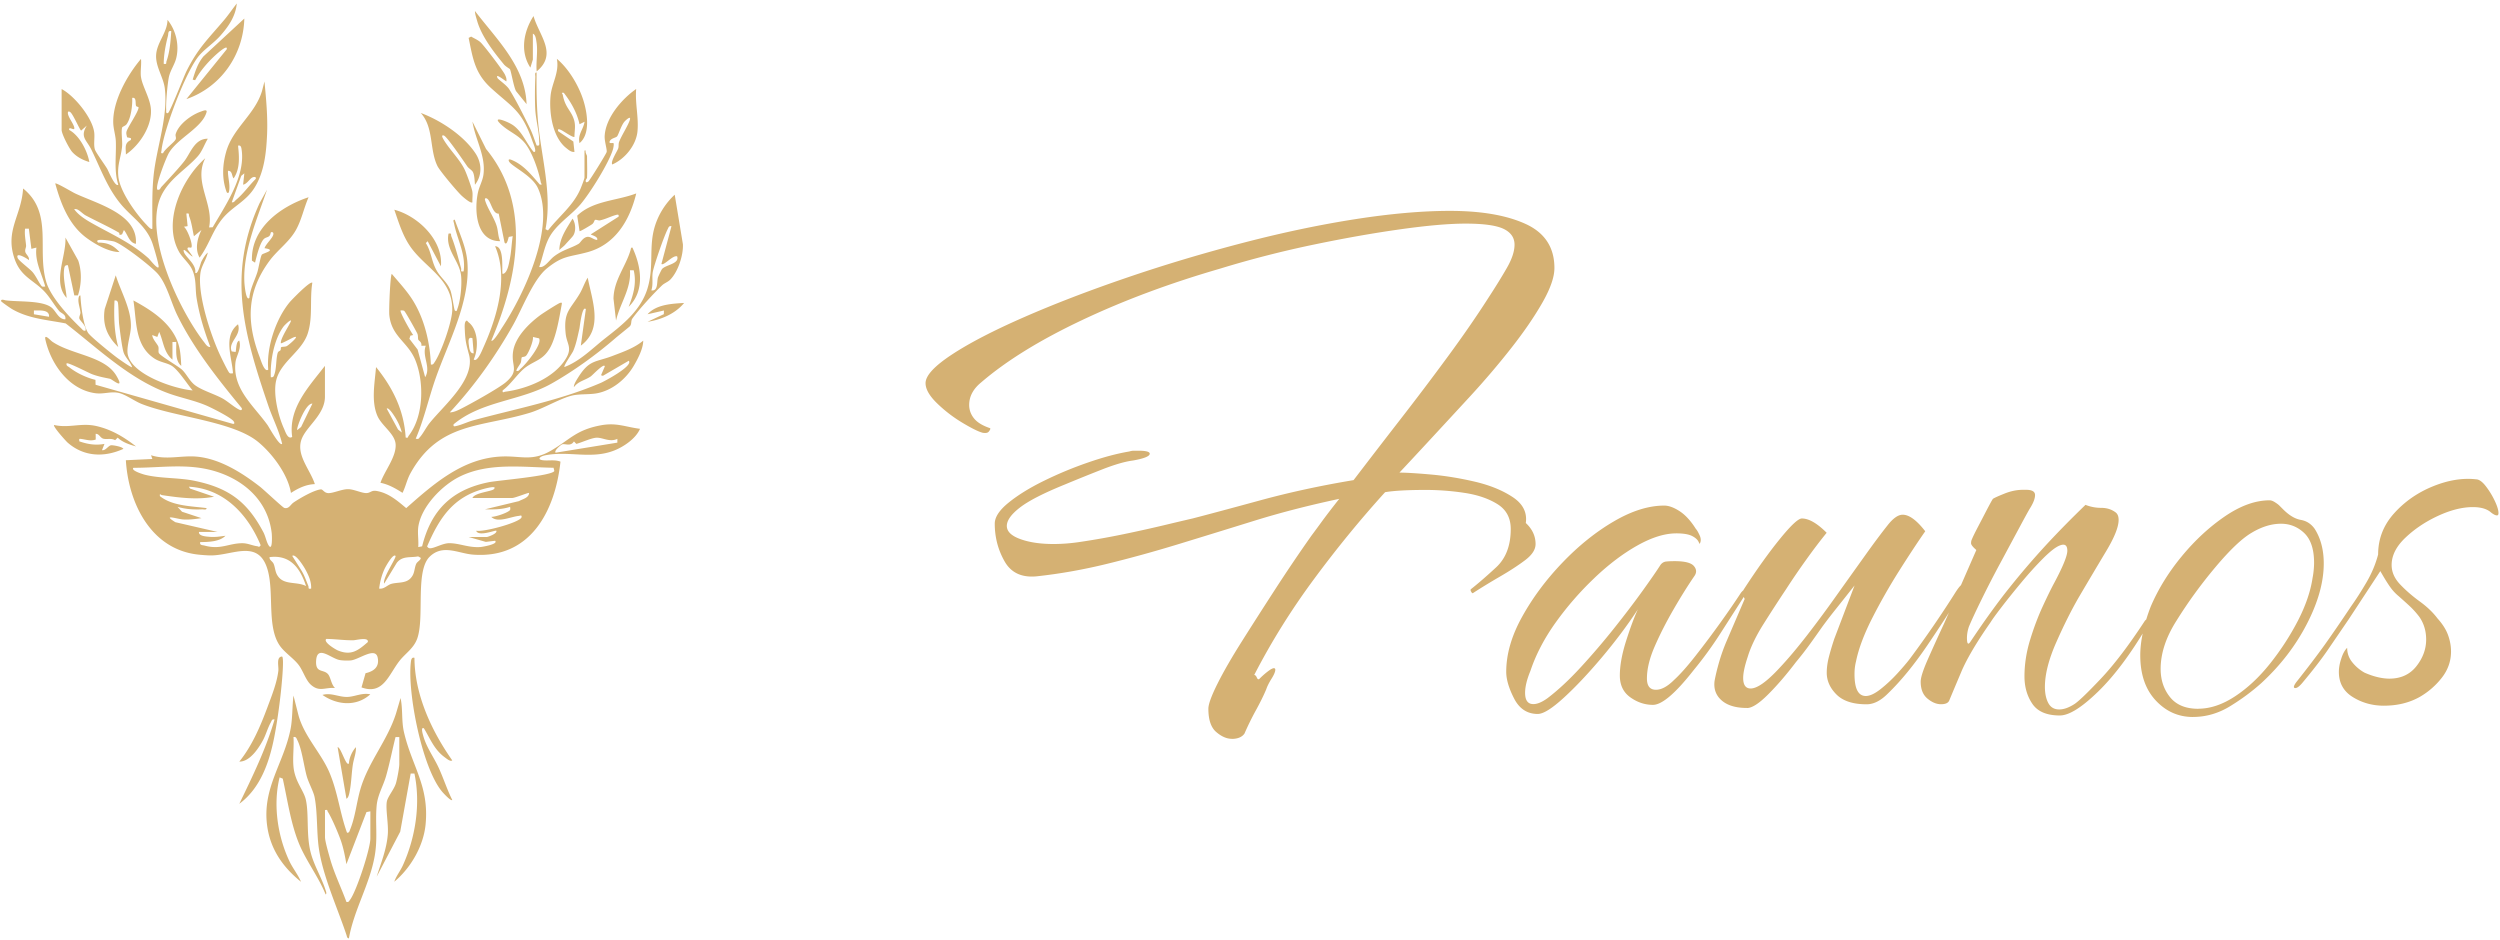 <svg data-name="Ebene 1" viewBox="0 0 1330 500" width="1330" height="500" xmlns="http://www.w3.org/2000/svg"><path style="display:inline;fill:#d5b173;fill-opacity:1;stroke-width:1.672" d="M300.7 130.16c-.785.903-2.273 1.906-3.125 2.893.067-6.32 3.878-11.569 7.021-16.735 1.739 2.475 1.956 7.105.05 9.43-.97 1.186-2.741 3.008-3.962 4.412zM197.02 369.37c-7.406 6.687-17.67 5.768-25.478.334 4.815-1.404 8.944 1.388 13.775 1.037 3.778-.268 7.506-2.29 11.702-1.354zm166.923-208.199c-4.681 5.734-12.187 8.91-19.443 10.03l8.66-4.062.05-1.956-8.71 2.007c4.564-5.2 12.923-5.634 19.443-6.019m-178.308 245.01c.1-2.958 1.722-6.519 3.694-8.692.234 2.858-1.103 6.102-1.588 9.127-.702 4.414-.802 9.446-1.605 13.792-.217 1.154-.618 4.063-1.839 4.514l-4.697-27.45c1.789 0 4.463 10.448 6.018 8.693zM41.48 157.143h-1.955l-3.394-16.048c-1.739-.184-1.872.953-2.04 2.307-.585 4.948.987 10.18 1.371 15.095-7.74-8.492-.15-21.866-.652-32.13l6.82 12.253c1.974 5.918 1.74 12.656-.15 18.523M283.5 31.628l-1.338 4.347c-5.634-8.577-3.594-19.242 1.672-27.434 2.925 10.382 13.023 20.128 1.672 29.456-.435-5.099.735-10.615-.1-15.647-.235-1.388-.385-3.828-1.923-4.43v13.725zm50.954 131.55c2.491-6.303 4.313-12.606 2.675-19.41h-2.006c.802 9.83-5.35 17.67-7.39 26.782l-1.353-11.686c.167-9.863 6.47-16.968 9.077-25.811.184-.636.134-1.522 1.003-1.321 4.715 10.13 6.704 22.97-1.989 31.462zM280.138 55.4l-5.55-6.854c-1.254-2.006-2.658-10.616-3.293-11.752-.1-.184-2.29-1.405-3.193-2.508-5.45-6.62-11.953-14.995-14.277-23.237-.468-1.689-1.103-3.41-1.153-5.2 11.434 14.98 26.764 29.423 27.466 49.534ZM72.341 237.486c-3.327-.902-7.306-2.24-9.73-4.68l-1.37 1.37c-1.923-1.12-4.13-.384-5.985-.719-2.057-.384-2.307-2.725-4.364-2.658l.034 3.026c-2.658 1.003-5.283 0-7.79-.317-1.321-.168-.97.15-.953 1.287 4.513 1.555 8.693 2.24 13.407 1.354l-1.337 3.343c2.056.335 3.36-2.524 4.965-2.624.97-.05 5.934.752 6.42 1.939-10.215 4.63-21.031 4.213-29.64-3.327-.92-.802-7.975-8.626-7.223-9.378 8.041 1.805 14.327-1.32 22.535.568 8.209 1.89 14.779 5.952 21.03 10.8zm148.15 112.475c.067 19.51 9.094 38.885 20.11 54.566-1.053.802-2.992-.92-3.828-1.522-5.75-4.129-7.74-9.746-11.25-15.547-1.84-.902-.586 3.143-.418 3.778 1.705 6.336 5.583 11.385 8.258 17.186 2.591 5.617 4.464 11.635 7.255 17.185-.735.753-4.764-3.677-5.35-4.363-10.698-12.588-18.589-52.793-16.7-68.892.134-1.204.351-2.876 1.94-2.39zm-70.397-.669c1.253.903-.435 16.835-.753 19.66-.802 7.356-2.04 16.082-3.46 23.32-2.608 13.241-7.373 27.117-18.573 35.342 7.054-14.561 14.21-29.256 18.757-44.853-1.505-.318-1.505.719-2.04 1.638-1.655 2.909-2.574 6.637-4.313 9.746-2.407 4.33-6.938 11.1-12.404 11.034 6.87-8.526 11.25-18.89 15.062-29.155 2.224-5.985 4.932-12.722 5.7-19.075.302-2.49-1.286-7.54 2.024-7.69zM308.307 76.146c-1.086-4.597 2.056-7.238 2.675-11.384l-2.675 1.337c-1.32-6.085-4.564-11.87-8.392-16.734-1.755-.134-.669.284-.501 1.17 1.287 6.921 4.53 8.242 6.018 13.408.92 3.226.167 5.6.184 8.843-.652.702-5.952-3.193-7.322-3.728-1.054-.418-1.605-.668-1.388.72l8.108 5.516.602 5.533c-1.722.201-3.093-1.036-4.33-2.022-7.423-5.852-9.211-18.891-8.392-27.751.618-6.72 4.781-12.555 3.343-19.76 6.253 5.199 11.535 14.059 14.026 21.8 2.107 6.536 4.08 18.154-1.972 23.052zm-55.635 22.1c-.15-1.922-.234-4.98-1.054-6.653-.534-1.103-2.24-1.972-2.975-3.042-1.772-2.541-10.65-15.648-12.405-16.4-1.136-.485-1.203.318-.668 1.337 2.875 5.4 8.743 10.85 11.551 16.584 1.12 2.274 3.545 9.06 4.08 11.335.45 1.939 0 4.229.133 6.218-.836.853-4.948-2.775-5.8-3.577-2.441-2.29-11.536-13.123-12.79-15.681-4.363-8.827-1.855-20.496-8.893-28.27 10.515 3.913 22.82 11.97 29.105 21.483 3.41 5.165 3.678 11.702-.268 16.684zM156.129 407.87c.769 8.008 5.433 12.522 6.57 17.554 1.705 7.59.2 18.372 2.474 27.667 1.738 7.155 5.784 13.44 7.94 20.195.201.635.903 2.173.118 2.557-3.762-9.345-10.516-18.038-14.26-27.283-4.347-10.749-6.035-23.02-8.543-34.32l-1.672-.67c-3.577 14.411-1.103 31.262 5.233 44.636 1.772 3.745 4.547 7.089 6.152 10.917-9.646-7.757-16.35-17.353-18.022-29.874-2.691-20.178 8.944-33.168 12.505-51.624 1.02-5.282.836-12.12 1.505-17.586l2.507 9.88c2.876 11.485 12.087 20.445 16.584 30.96s5.6 21.683 9.395 32.131c1.204.134 1.32-.869 1.655-1.688 2.742-6.687 3.444-14.46 5.433-21.365 4.196-14.578 14.528-26.08 19.041-40.573l2.358-8.025c1.253 5.835.45 12.17 1.772 17.972 4.212 18.322 13.507 28.737 11.551 49.216-1.103 11.518-7.89 23.22-16.667 30.542 1.02-3.025 3.176-5.683 4.497-8.559 6.804-14.878 9.613-32.933 6.219-49.015h-1.99l-5.566 30.944-12.538 23.956c2.357-7.44 5.299-14.611 5.934-22.502.435-5.4-1.17-13.04-.551-17.27.4-2.757 3.845-6.536 4.864-9.896.636-2.106 1.806-8.258 1.806-10.248v-14.393h-2.006c-1.739 6.854-3.093 13.942-5.032 20.746-1.538 5.366-4.497 10.03-5.015 15.748-.82 9.06.635 16.884-.987 26.464-2.608 15.346-11.083 28.87-13.775 44.15-1.07-.117-1.02-1.003-1.27-1.738-4.865-14.595-12.589-31.329-14.728-46.207-1.238-8.627-.636-18.941-2.257-27.2-.585-2.992-3.227-7.656-4.196-11.2-1.538-5.55-2.541-14.294-4.982-19.125-.485-.97-.619-1.889-2.056-1.638.35 5.082-.485 10.732 0 15.73zm16.767 23.087v14.394c0 2.14 1.973 8.893 2.675 11.384 2.223 7.958 5.918 15.364 8.726 23.087 1.204.268 1.321-.351 1.906-1.103 3.444-4.547 10.833-27.116 10.833-32.7v-14.393l-2.073.4-10.666 27.718c-.718-4.112-1.504-8.275-2.842-12.22-1.337-3.945-4.981-12.488-7.054-15.698-.418-.652.083-1.187-1.505-.869M312.32 94.552c-.016.368-.986 1.237-.685 1.99.034.668.87.418 1.37.016.837-.685 9.53-14.71 9.747-15.73.268-1.271-1.204-5.601-1.07-8.41.468-9.679 9.094-19.76 16.768-25.076-.652 7.473 1.387 14.996.702 22.452-.686 7.456-6.72 14.811-13.424 17.704-1.053-1.438 2.608-6.972 3.16-8.543.367-1.036.05-2.407.5-3.527 1.372-3.528 4.816-8.71 5.702-11.703.752-2.557-2.29.285-2.943 1.07-1.805 2.19-3.11 6.988-3.912 7.807-.702.72-3.109.92-3.845 2.508-.735 1.588 1.706.769 1.956 1.036.385.435-.033 2.558-.267 3.327-2.14 7.239-12.338 23.555-17.436 29.44-5.1 5.884-12.806 10.481-16.55 17.603-2.542 4.831-3.378 10.432-5.25 15.514 2.875.652 5.383-3.695 7.84-5.567 4.665-3.594 9.112-4.38 13.157-6.77.953-.569 1.956-2.843 4.03-3.545 2.172-.752 3.71 1.405 5.817 1.505.719-1.956-3.528-2.608-3.344-3.01l14.745-9.378c.267-1.387-.552-1.137-1.538-.87-2.675.753-5.5 2.241-8.426 2.86-.852.167-2.056-.585-2.64-.218-.252.15-.52 1.555-1.472 2.24-.652.469-6.436 3.996-6.687 3.695l-1.254-8.225c8.409-8.075 21.014-7.857 31.412-11.853-3.444 14.21-11.067 27.216-25.995 31.279-9.73 2.641-12.956 1.655-21.532 8.61-7.34 5.95-13.157 21.514-18.039 30.19-9.395 16.685-20.595 32.382-33.635 46.408 1.89 0 3.728-.836 5.383-1.638 4.831-2.357 20.863-11.301 24.458-14.41 7.422-6.403 2.691-8.41 3.828-16.266 1.137-7.858 8.526-15.046 14.628-19.526 1.42-1.037 9.194-6.035 10.364-6.403 1.037-.318 1.054-.017.886.886-1.253 6.787-2.925 17.37-6.302 23.17-3.695 6.336-7.69 6.487-12.689 10.08-4.262 3.06-7.94 9.162-12.404 12.388-.217 1.622.435.853 1.388.72 11.652-1.522 26.23-7.407 32.398-17.872 3.31-5.633.284-7.59-.284-12.99-1.22-11.802 2.357-12.654 7.49-21.314 1.604-2.708 2.54-5.817 4.245-8.476 2.34 12.254 8.476 27.133-3.677 36.144l2.674-19.41c-1.989-2.206-3.226 9.48-3.41 10.315-.886 3.812-1.755 8.46-3.36 12.037-.569 1.254-5.216 7.84-4.614 8.442 8.425-3.193 14.845-9.947 21.8-15.397 8.81-6.887 18.823-14.577 22.4-26.463 3.578-11.886.519-21.95 3.88-32.95 1.955-6.42 5.683-12.304 10.581-16.868l4.364 26.397c.25 5.867-2.575 14.527-6.72 18.773-1.255 1.27-3.11 1.873-4.347 3.026-4.464 4.263-12.371 12.873-15.815 17.67-.92 1.27-.25 2.809-1.287 4.063-.318.384-6.42 5.232-7.707 6.352-10.097 8.76-22.401 17.654-34.07 24.224-16.534 9.295-37.046 9.144-52.058 21.649-.268 1.404.535 1.087 1.538.87 2.892-.653 6.052-2.224 9.044-3.027 22.719-6.152 46.107-10.565 67.856-19.943 1.755-.753 17.353-8.994 14.745-11.72l-13.759 8.025-.986-.318 2.006-4.68c-.25-2.107-6.587 4.714-7.44 5.282-3.31 2.257-6.57 2.474-8.993 5.751-.184-1.404 1.488-3.929 2.24-5.132 6.052-9.68 9.178-7.974 18.556-11.585 5.567-2.14 11.435-4.146 16.082-8.042 0 4.28-2.959 9.897-5.165 13.592-4.196 7.038-11.502 13.023-19.71 14.46-3.745.652-8.56.285-12.371 1.037-6.185 1.22-15.848 7.071-22.92 9.245-25.811 7.924-48.497 4.747-63.643 32.18-1.939 3.511-2.507 6.988-4.246 10.466-3.661-2.324-7.406-4.497-11.736-5.35 2.057-6.169 8.426-13.658 8.075-20.378-.301-5.701-7.356-9.847-9.68-15.163-3.443-7.89-1.404-17.754-.752-26.03 8.944 11.034 14.895 23.054 15.765 37.481 1.538.385 1.103-.3 1.538-.852 8.091-10.332 8.375-28.37 3.66-40.172-3.944-9.864-12.821-12.588-13.908-24.274-.234-2.508.468-21.097 1.337-21.75 3.661 4.347 7.79 8.777 10.867 13.575 6.42 9.997 9.478 22.903 9.913 34.622 1.12.234 1.37-.3 1.906-1.103 3.644-5.283 9.429-21.733 9.479-28.019.1-15.831-13.174-21.632-21.332-32.248-4.748-6.185-7.004-13.708-9.495-20.963 12.555 3.326 26.045 16.182 24.792 30.124l-7.038-13.373-.987.986c3.01 4.748 2.976 9.93 5.902 14.878 2.24 3.812 5.416 5.835 7.155 10.248.886 2.24 1.972 10.332 2.357 10.7 1.07 1.002 1.137-.218 1.404-.937 1.689-4.564 2.424-12.638 1.94-17.47-.803-7.907-8.426-13.842-6.688-22.434 1.906-.351 1.104.451 1.505 1.47 2.073 5.166 3.694 11.536 5.182 16.969.301 1.07-.719 1.973 1.338 1.638 1.337-8.977-3.478-17.135-5.066-25.41-.133-.686-.886-2.19.368-2.04 2.541 7.373 6.069 14.511 6.704 22.435 1.688 20.93-9.997 42.412-16.768 61.57-3.795 10.733-6.202 21.95-10.716 32.482 1.672.251 1.405.067 2.207-.819 1.638-1.805 3.41-5.316 5.182-7.523 7.64-9.495 24.441-23.27 20.964-36.377-1.438-5.433-2.006-7.272-2.24-13.156-.05-1.271-.234-3.327.351-4.397.87-1.17.97-.2 1.688.35 5.2 4.013 5.35 14.11 2.692 19.744 1.906 1.722 4.447-4.814 4.998-6.035 7.306-16.115 13.725-37.196 6.387-54.198 5.316 0 3.293 13.893 4.028 14.728 2.558-.25 3.36-5.667 3.812-7.89.82-4.012.92-8.142 1.538-12.187l-2.073.384c-.234.335-1.003 5.082-2.29 2.96l-3.093-15.347c-3.193.234-3.979-6.085-5.918-7.774-.82-.719-1.688-.501-1.337.669 1.22 4.28 4.814 9.178 6.235 13.859.736 2.407.636 5.366 1.789 7.907-12.923.083-13.892-16.634-11.752-26.13.668-2.975 2.44-6.068 2.858-9.194 1.371-9.93-4.33-18.724-5.85-28.27l7.238 14.528c24.641 29.908 16.684 69.194 2.808 101.96.987 1.053 5.116-5.968 5.634-6.754 11.72-17.704 28.788-53.813 19.092-74.51-3.127-6.687-14.244-11.568-15.347-14.143-.518-1.22.435-1.103 1.387-.718 6.403 2.574 10.65 8.09 15.046 13.106 1.772.134.669-.284.502-1.17-1.12-6.085-4.447-15.731-8.225-20.58-3.427-4.413-8.058-6.068-12.003-9.428-7.373-6.252 2.607-2.474 5.633-.284 4.765 3.444 7.055 9.68 10.733 14.042 2.24.903-.301-4.898-.518-5.516-5.768-16.534-10.215-17.62-21.967-28.286-8.727-7.924-9.746-15.664-12.037-26.798l1.338-.702c1.588.97 3.644 1.805 4.998 3.059 1.923 1.772 11.903 14.895 12.973 17.169.568 1.22.986 2.173.77 3.577-.168.234-6.37-5.032-4.682-1.688.351.685 4.748 3.661 6.169 5.884 3.51 5.517 8.225 14.929 11.15 20.997 1.371 2.842 2.34 5.985 3.461 8.944 1.906.418 1.354-.936 1.354-2.357 0-5.032-1.789-11.401-2.073-16.684s-.2-12.02.034-17.436c.033-.82-.502-2.491.668-2.34-.1 8.392 0 16.734.686 25.092 1.588 19.359 7.74 38.868 4.045 58.26l1.321.67c5.768-7.423 13.591-13.325 17.32-22.202.434-1.053 2.106-5.249 2.106-5.934V80.075h.668c-.418 1.053.686 2.508.686 3.01 0 3.76.184 7.64 0 11.384zm44.92 25.779c-1.42-.268-1.555.668-2.056 1.621-1.99 3.895-6.854 18.005-7.824 22.318-.702 3.11.301 6.921-.852 10.198 3.761.635 2.842-4.715 3.527-6.838.217-.702 1.822-4.079 2.19-4.514 1.922-2.256 9.395-2.741 8.024-6.72-2.273-.853-7.155 5.216-8.375 4.029l5.35-20.078zm-142.248 45.003c-.335-.2-1.739-.284-1.873-.15-.635.601 5.517 11.534 6.704 13.056l-1.505.317-.518 1.689 4.363 5.7 4.013 14.712c3.293-5.3-1.856-11.134.334-16.734h-2.357c.384-1.94-1.371-2.608-1.605-3.193-.334-.803 0-2.14-.552-3.327-.685-1.455-6.386-11.719-7.004-12.07m71.8 14.661-3.276-.735c.385 2.072-2.424 8.86-3.711 10.047-.685.635-1.922.501-2.19.802-.351.401-.2 2.073-.652 3.026-.418.853-2.608 3.761-2.173 4.196 1.254.284 1.588-.702 2.34-1.337 2.642-2.19 11.535-13.007 9.646-15.999zm-35.473-.084c-2.34-.902-2.174 1.605-1.89 3.595.218 1.521.368 4.63 2.575 4.447l-.669-8.042zm-37.531 50.203c-.702-2.708-1.689-4.882-3.076-7.306-.418-.718-3.895-6.503-4.965-5.4l6.001 11.068zM75.016 41.006c.685 4.665 4.497 10.733 5.182 16.233 1.17 9.262-5.784 19.894-13.223 24.942 0-3.477-.987-6.018 2.674-7.706v-.987l-2.04-.434c-.183-.987-.568-1.906-.334-2.926.502-2.324 6.52-10.75 6.437-13.006 0-.334-1.12-.25-1.338-.853-.468-1.304.368-4.68-2.04-4.196.185 3.962-.618 10.833-3.025 14.06-.669.886-2.207 1.187-2.357 1.805-.569 2.29.25 7.055 0 9.897-.502 5.75-2.642 9.579-1.99 16.065.786 7.874 9.279 19.727 14.762 25.428.501.518 2.658 3.142 3.327 2.357.067-9.48-.318-19.008.685-28.453 1.588-14.996 7.723-30.961 5.951-46.124-.668-5.767-4.797-11.384-4.647-17.453.184-6.92 6.035-12.337 6.068-19.108 4.48 5.517 6.37 13.324 4.648 20.379-.853 3.46-3.21 6.603-3.929 10.147s-1.655 13.625-1.404 17.353c.033.535-.318 2.34 1.003 1.655 1.087-.568 8.325-19.309 9.83-22.318 6.068-12.187 11.669-17.252 19.96-27.082 2.408-2.859 4.447-5.901 6.754-8.827-.618 6.737-4.363 12.17-8.693 17.085-3.36 3.812-7.874 6.754-11.083 10.349-7.122 7.99-19.175 39.887-20.279 50.703-.1 1.004-.685 1.756.836 1.505 1.02-2.29 6.002-5.767 6.72-7.39.385-.852-.267-1.821-.033-2.674 1.471-5.266 8.326-10.314 13.408-12.053.819-.284 3.577-1.538 3.025.351-2.407 8.309-15.28 13.725-19.977 21.565-1.488 2.491-7.556 17.988-6.152 19.627 1.455.334 1.488-.803 2.157-1.522 3.226-3.477 9.646-10.348 12.287-13.842 3.193-4.23 5.416-11.852 12.37-11.752-1.871 3.076-2.941 6.62-5.365 9.362-6.303 7.138-15.598 12.12-19.76 21.766-8.927 20.63 10.247 60.55 23.237 77.2.802 1.037 1.672 2.609 3.226 2.458-3.226-8.425-5.817-16.9-7.289-25.845-.902-5.5.084-10.732-2.741-16.015-1.588-2.976-5.015-5.901-6.62-8.777-8.91-15.931 1.387-38.7 13.959-49.767-6.487 12.655 4.664 24.24 2.023 36.811l1.922-.083c6.704-11.519 17.386-26.982 15.43-41.025-.167-1.153-.3-2.875-1.939-2.39.635 5.784 1.137 12.32-2.357 17.402-1.053-1.187-.568-4.162-3.01-4.012-.083 3.477 1.138 6.854.67 10.382-.118.92-.402 2.023-1.338.986-2.608-7.005-2.307-14.243-.318-21.398 3.578-12.79 15.364-19.894 19.108-32.465l1.304-5.05c.903 9.463 1.806 18.942 1.371 28.47-.434 9.53-1.488 19.51-6.453 27.701-4.697 7.774-11.92 10.231-17.319 16.852-5.4 6.62-7.222 14.276-12.12 20.679-2.591-4.497-1.187-10.264 1.003-14.711l-4.012 3.343c-.786-3.427-1.22-7.339-2.525-10.582-.4-1.02.402-1.805-1.504-1.471l.669 6.687-1.99.318c1.856 1.237 5.049 9.813 3.962 11.033-.35.384-2.39-.752-1.956 1.02l2.675 3.694c-.602.619-5.717-5.884-4.68-2.357.802 2.742 6.803 6.67 6.034 11.067 1.404 1.421 2.825-5.015 3.227-5.818.752-1.504 2.123-3.861 3.46-4.898-.735 3.594-3.276 6.905-3.862 10.532-1.822 11.602 5.417 33.368 10.449 44.134.819 1.739 3.895 8.091 4.764 9.178.619.77 1.27.351 2.057.418-.485-8.543-5.45-19.727 2.674-26.113 2.023 6.119-5.466 9.312-3.377 14.428l2.04.3c.451-.35.1-5.667 2.006-6.018 1.304 4.48-1.655 7.991-2.04 11.669-1.504 14.06 9.613 22.82 17.086 33.25.618.853 6.436 11.486 7.757 9.981-1.605-6.988-5.05-13.524-7.39-20.412-12.755-37.547-22.15-69.494-4.58-107.693l3.929-7.122c-5.166 15.33-12.84 32.65-12.054 49.2.034.852.786 10.431 2.675 8.375.385-4.731 2.742-9.061 4.196-13.541.669-2.057 1.655-8.36 2.44-9.462.57-.803 8.36-2.408 1.405-3.428.803-2.424 4.347-5.299 4.698-7.355.217-1.254-.886-1.438-1.338-1.003-.133.134-.133 1.37-.97 2.023-.885.702-1.989.535-2.992 1.721-2.022 2.408-3.678 9.162-4.43 12.305l-1.655-1.07c-.568-17.37 15.213-28.771 30.142-33.736-2.525 5.734-3.712 12.12-6.838 17.603-3.56 6.27-9.78 10.549-13.942 16.2-12.254 16.617-12.371 32.598-5.2 51.372.52 1.37 2.559 8.275 4.515 6.52-1.07-11.502 3.928-26.832 11.384-35.826 1.02-1.22 10.983-11.535 12.07-10.364-1.471 8.843.351 18.038-2.374 26.748-3.11 9.93-14.56 15.179-16.884 25.31-1.672 7.238 1.12 18.84 4.196 25.594.819 1.822 2.04 5.851 4.346 4.363-2.19-15.28 8.86-26.714 17.42-37.814v16.4c0 9.077-8.844 15.078-11.953 21.531-4.246 8.794 3.995 16.902 6.586 24.993-4.714.15-8.876 2.207-12.722 4.68-1.554-9.779-9.896-20.913-17.436-27.115-13.457-11.1-44.468-13.19-62.138-20.278-3.712-1.488-8.543-5.099-12.238-5.851-4.079-.836-7.807.802-12.27.2-13.993-1.905-23.605-15.463-26.53-28.42-.837-3.694 2.708.369 3.677 1.02 10.382 7.055 27.885 7.523 34.104 18.156 4.68 7.99-2.274 1.788-3.478 1.554-3.042-.618-6.536-1.27-9.646-2.49-1.788-.703-12.655-6.37-13.39-5.701-.318 1.387.735 1.521 1.521 2.156 3.711 2.96 9.228 5.567 13.825 6.62l.067 2.608 72.771 20.73c1.254.318 1.254-.468.652-1.32-1.437-2.007-11.685-7.156-14.444-8.343-6.42-2.741-13.257-4.029-19.776-6.352-20.914-7.473-37.865-23.973-55.118-37.347-9.863-1.922-19.66-2.474-28.553-7.64-.752-.435-5.768-3.878-5.801-4.23-.134-1.337 1.956-.467 2.39-.417 6.771.92 19.376-.084 24.375 3.795 2.49 1.922 3.744 6.369 7.405 6.319.535-2.725-2.206-3.11-3.36-4.53-2.658-3.26-5.082-7.574-8.007-10.55-5.818-5.95-12.204-7.656-15.48-16.683-5.55-15.364 3.51-23.187 4.38-37.849 16.215 13.023 7.171 32.817 12.387 49.902 2.49 8.175 12.27 18.556 18.44 24.424.718.685 1.17 1.572 2.356 1.32.77-2.473-2.942-5.198-3.243-6.486-.25-1.036.652-2.206.568-3.21-.183-2.19-1.086-4.38-1.086-6.586 0-.552.117-2.641 1.07-2.44.3 5.182 1.37 15.396 4.012 19.76 1.27 2.106 12.789 11.334 15.48 13.323.87.652 7.607 5.433 8.008 5.065-.87-2.825-3.661-5.182-4.514-7.874-.953-2.975-1.939-11.518-2.374-14.995-.3-2.407-.234-11.034-.802-11.936-.418-.652-.92-.786-1.672-.669-.368 8.141-.2 16.935 2.006 24.759-5.918-5.718-8.509-11.97-7.205-20.262l5.868-17.904c2.742 8.826 8.476 18.272 8.041 27.767-.184 3.946-2.073 9.446-1.789 13.307.836 11.418 24.926 19.376 34.655 20.162-2.925-3.377-7.506-10.766-11.067-13.057-2.557-1.655-6.152-1.822-9.411-3.995-10.415-6.971-9.279-19.81-11.034-30.81 7.623 4.112 15.765 9.194 20.663 16.5 4.18 6.252 4.396 10.95 4.798 18.305-3.478-2.808-2.541-8.61-2.675-12.722H91.75v9.379c-4.681-3.812-4.765-9.696-7.055-14.728l-1.003 2.675-2.675-1.004c0 2.09 2.825 4.849 3.227 6.17.334 1.103-.167 2.607.284 3.41.852 1.554 10.298 7.004 12.27 8.826 2.458 2.274 4.046 6.136 7.072 8.342 3.745 2.725 10.114 4.58 14.477 6.955 2.759 1.504 6.787 5.132 9.278 6.135.853.334 1.237-.134.987-.986-12.555-15.247-25.561-31.596-34.304-49.434-3.277-6.703-5.484-16.282-10.265-21.883-3.243-3.811-18.99-16.132-23.505-17.352-.869-.234-11.117-2.073-8.342.618 5.15.05 7.991 1.37 11.385 5.032-5.634.033-12.772-4.046-17.386-7.406-9.445-6.887-13.809-18.138-16.801-29.071.568-.519 8.927 4.513 10.482 5.249 11.652 5.55 33.652 10.967 32.415 26.865-3.678-.702-4.297-4.982-6.37-7.356l-.986 2.307-1.337.351c.016-.451-.067-1.103-.468-1.337-5.65-3.26-11.77-6.002-17.57-9.094-2.007-1.07-4.08-3.946-6.086-3.294 2.023 2.842 5.467 5.15 8.51 6.904 10.732 6.17 21.548 10.683 31.044 19.209.752.685 5.784 7.238 5.35 4.029-.318-2.324-2.458-9.68-3.31-12.104-3.26-9.244-10.934-13.708-16.768-20.73-7.322-8.81-10.816-19.09-15.748-29.121-2.49-5.049-6.135-6.603-2.357-12.689l-3.01 2.658c-.568 0-4.212-8.492-5.683-9.712-.87-.72-1.538-.569-1.371.685.3 2.123 2.959 5.35 3.377 7.356.518 2.457-3.093-1.104-2.692 1.337 5.484 2.993 9.646 11.084 10.716 17.069-3.377-.97-6.737-2.725-9.094-5.333-1.638-1.806-5.65-9.63-5.65-11.736v-21.75c6.904 3.612 16.466 15.481 17.352 23.171.334 2.842-.451 6.436.368 9.01.501 1.589 5.216 8.025 6.52 10.232.618 1.053 4.196 9.93 5.918 8.476-2.424-7.39-1.003-15.43-1.321-23.12-.117-2.91-1.22-6.47-1.354-9.346-.552-11.735 7.372-25.761 14.745-34.47.317 3.042-.435 6.77 0 9.712zm16.099-24.44c-1.856-.452-1.472 1.354-1.773 2.557-1.22 4.681-2.24 10.03-2.24 14.845 1.873.318 1.12-.4 1.505-1.47 1.705-4.765 2.19-10.867 2.508-15.932m38.868 75.646-1.639 1.337-5.048 14.06c1.253.284 1.588-.72 2.34-1.338 3.895-3.21 6.82-7.523 10.382-11.05.501-1.204-.77-1.22-1.572-.886-1.538.619-2.992 3.56-5.115 3.912l.652-6.018zM15.35 121.668h-2.006c-.401 3.076.301 6.068.535 9.044.067.92-.669 1.923-.435 3.193.268 1.471 2.358 2.608 1.906 4.497-.769-.802-7.372-4.764-5.918-1.103.569 1.42 6.353 5.65 7.924 7.49 1.789 2.089 3.16 5.332 4.664 7.255.602.785 1.27.35 2.057.417-1.856-6.904-5.617-13.307-4.698-20.746l-2.675.669zm10.733 46.859c.368-4.046-5.383-3.293-8.041-3.344v2.007zm128.707 2.023c-.485-.502-3.61 2.691-3.895 3.092-5.166 6.921-7.205 18.59-6.82 27.016 1.47.25 1.604-.619 1.972-1.705 1.087-3.193.752-7.941 1.655-11.084.318-1.087 1.07-1.003 1.488-1.521.317-.402.1-1.388.35-1.588.502-.418 2.09-.134 3.06-.652 1.237-.686 7.657-6.27 3.477-4.581-.869.351-6.386 3.394-6.636 3.076-.602-2.307 5.817-11.552 5.35-12.053m11.401 44.184c-3.627-.351-8.71 13.324-8.04 14.06l2.039-1.64 6.001-12.403zM129.982 9.879c-.534 19.358-12.437 36.444-30.826 42.846l21.431-26.463c.803-2.725-3.912 1.287-4.363 1.671-4.63 3.946-9.562 9.379-12.404 14.745l-1.32-.317c1.403-4.53 2.657-8.61 5.733-12.355L129.966 9.88Zm210.506 218.246c-2.19 5.132-8.492 9.445-13.624 11.501-12.271 4.898-24.358.067-36.93 2.625-2.674.535-4.597 2.29-.768 2.641 2.942.268 6.052-.451 9.01.702-2.825 26.313-16.032 51.808-46.507 49.467-7.807-.602-16.066-5.75-23.07 1.087-7.807 7.606-2.642 32.448-6.637 43.582-1.89 5.266-6.403 7.94-9.496 11.936-5.684 7.306-8.66 18.256-20.144 14.026l2.156-7.556c4.397-.986 7.506-3.344 6.437-8.342-1.238-5.851-9.997 1.12-14.244 1.538-1.688.167-4.246.1-5.918-.184-4.68-.786-12.137-8.476-12.588.518-.318 6.604 3.962 4.196 6.37 7.022 1.387 1.621 1.705 5.566 3.71 7.339-5.282-.485-8.241 2.273-12.755-1.655-2.875-2.491-4.23-7.573-6.687-10.733-2.691-3.477-7.422-6.503-9.947-10.148-7.004-10.097-2.925-28.068-6.486-40.389-4.714-16.266-18.105-7.874-29.606-7.623-1.973.05-5.835-.25-7.84-.501-24.843-3.043-36.595-27.484-37.966-50.136l14.076-.669-.669-1.99c8.192 2.659 16.049 0 24.374.753 12.304 1.137 24.107 8.626 33.586 15.999 2.039 1.588 12.07 11.033 12.905 11.267 2.475.686 3.244-1.705 4.932-2.858 3.243-2.224 10.766-6.604 14.494-6.988 1.137-.117 1.705 1.822 3.878 1.972 2.608.168 7.323-2.14 10.7-2.09 2.992.034 6.987 2.024 9.462 2.074s2.741-1.639 5.684-1.12c6.402 1.12 10.983 5.165 15.73 9.127 14.628-12.939 30.226-26.697 50.955-27.466 10.332-.385 16.066 2.775 26.263-3.227 10.064-5.918 13.174-10.866 26.197-13.34 8.392-1.589 12.939.802 20.93 1.839zm-12.07 5.35c-3.978 1.922-7.706-.703-10.983-.62-2.692.067-7.94 2.542-10.816 3.294l-1.287-1.32c-1.84 2.992-4.798.919-6.37 1.62-.685.302-4.38 3.361-3.377 4.38l32.85-5.349v-2.006zM71.003 248.87c-1.655 1.454 5.35 3.51 6.019 3.678 8.342 2.106 18.138 1.47 26.848 3.326 18.021 3.812 27.734 11.118 36.293 27.35 1.054 1.99 1.538 4.865 2.642 6.737 2.323 3.929 1.889-5.232 1.738-6.436-2.006-17.085-14.744-28.353-30.66-32.983-14.343-4.163-28.252-1.639-42.896-1.672zm151.494 31.796c-.401 3.21.3 7.089 0 10.382l2.073-.401c4.798-19.36 15.898-30.192 35.44-34.104 4.899-.986 34.054-3.36 34.89-6.001l-.401-1.689c-16.5-.284-34.338-2.875-49.685 4.58-9.662 4.682-20.93 16.233-22.334 27.233zm-106.59 2.34h-10.048c-.334 2.241 4.046 2.458 5.785 2.592 3.025.234 5.366-.184 8.291-.568-3.026 3.16-9.194 3.36-13.407 3.343-.451 1.806 1.153 1.555 2.424 1.906 8.476 2.307 12.789-1.304 20.027-1.287 2.809 0 5.2 1.253 7.858 1.605.836.1.92.835 1.839-.535-6.788-16.35-19.46-30.108-38.2-31.128l.669 1.003 12.739 4.33c-9.162 1.722-18.507.501-27.634-.853-.886-.134-1.338-1.254-1.187.518 6.603 5.283 16.617 5.3 24.792 6.37.15 1.17-1.522.635-2.34.668-4.548.2-8.71-.067-13.074-1.337l2.408 2.608 10.314 3.41c-3.243.485-6.436.903-9.746.702-3.026-.184-11.518-3.11-4.13 1.455l22.586 5.216zm133.404 2.676h9.713c.368 0 5.768-1.772 5.016-3.344-.452-.418-9.546 3.394-10.716 0 3.895.853 22.735-4.246 24.123-7.038.25-1.521-.518-.953-1.505-.836-4.346.452-11.217 3.895-14.577.518 2.407-.066 7.84-1.889 9.646-3.31.769-.601.35-1.27.4-2.056-4.312 1.471-8.893 1.455-13.39 1.338l18.088-4.364c1.856-1.07 5.266-1.705 5.367-4.33-.335-.317-7.49 2.675-9.044 2.675h-21.114c1.27-2.858 10.114-3.427 11.4-4.697 2.208-2.207-4.63-.335-5.215-.184-16.567 4.396-23.839 15.664-30.292 30.66.518.601.719.952 1.605.97 2.257.032 6.704-2.692 10.114-2.709 5.433-.017 10.432 2.524 16.75 2.04.72-.05 9.663-1.488 7.708-3.327l-4.932.602zm-83.787 27.45c.2-3.812-1.455-7.272-3.227-10.482-.702-1.254-5.149-8.426-6.82-6.904l5.032 8.007c1.487 2.508 2.407 5.233 3.51 7.908.401 1.003-.401 1.822 1.505 1.47m44.903-17.403c-1.338-1.421-5.316 5.834-5.718 6.67-1.588 3.377-2.557 7.021-2.992 10.733 2.574.434 4.464-1.973 6.503-2.525 4.029-1.103 8.86.167 11.418-4.664.97-1.822 1.003-4.514 1.89-6.152.55-1.036 2.523-1.956 2.29-3.042l-1.371-.753c-4.163.82-8.309-.434-11.352 3.427l-6.703 11.034c-1.07-2.809 6.754-13.942 6.018-14.728zm-47.595 16.065c-3.092-9.428-8.308-16.817-19.425-15.397-.15 1.622 1.554 2.157 2.156 3.528.77 1.755.803 3.862 1.722 5.634 3.16 6.118 10.231 3.527 15.547 6.219zm10.733 28.119c-1.739 1.688 4.998 5.634 6.235 6.152 7.038 2.859 10.666.067 15.882-4.48.619-2.892-6.202-.987-7.673-.97-4.882.1-9.596-.669-14.444-.702m1094.723 35.524c-6.135 0-11.668-1.538-16.6-4.597-4.948-3.06-7.406-7.54-7.406-13.407 0-2.14.401-4.397 1.204-6.804.802-2.658 1.872-4.664 3.21-6.002 0 2.943.936 5.534 2.808 7.807 1.856 2.274 3.996 4.063 6.403 5.4 2.407 1.07 4.731 1.872 7.005 2.407 2.257.535 4.33.803 6.202.803 6.135 0 10.933-2.207 14.41-6.604 3.46-4.396 5.2-9.127 5.2-14.21 0-4.53-1.204-8.542-3.595-12.003a44.6 44.6 0 0 0-5.199-5.8 318 318 0 0 0-6.001-5.4 24.8 24.8 0 0 1-4.397-4.798c-1.338-1.872-3.076-4.664-5.2-8.409l-16.8 25.611c-3.996 5.868-7.74 11.335-11.201 16.4-3.477 5.065-8.008 10.933-13.608 17.603-1.605 1.873-2.859 2.742-3.795 2.608q-1.404-.2.602-3.009c6.135-7.74 11.2-14.41 15.213-20.01 3.995-5.601 8.66-12.405 14.009-20.413 2.658-3.728 5.4-8.007 8.208-12.805 2.809-4.798 4.865-9.73 6.202-14.812 0-8.258 2.809-15.53 8.41-21.8 5.6-6.268 12.47-11.066 20.612-14.41 8.141-3.326 15.814-4.597 23.003-3.795 1.605 0 3.327 1.204 5.199 3.595a42 42 0 0 1 4.798 7.807c1.337 2.808 2.006 4.998 2.006 6.603q0 1.204-.802 1.204-1.205 0-3.21-1.605c-2.14-1.872-5.333-2.809-9.613-2.809-5.6 0-11.735 1.538-18.406 4.598-6.67 3.076-12.47 6.937-17.402 11.602-4.949 4.664-7.406 9.545-7.406 14.61 0 3.745 1.538 7.206 4.597 10.399 3.06 3.21 6.537 6.202 10.398 9.01 3.862 2.809 7.005 5.801 9.396 8.994 2.658 2.943 4.53 5.868 5.6 8.81s1.605 5.868 1.605 8.81c0 5.066-1.605 9.68-4.798 13.81a40.4 40.4 0 0 1-11.602 10.197c-5.6 3.21-12.003 4.798-19.208 4.798zm-101.641 6.002c-7.74 0-14.344-2.942-19.81-8.81-5.467-5.868-8.209-13.876-8.209-24.006 0-3.728.468-7.807 1.405-12.204.936-4.397 2.323-9.01 4.196-13.809 3.995-9.328 9.528-18.272 16.6-26.814 7.071-8.543 14.745-15.598 23.003-21.215 8.258-5.6 16.132-8.409 23.605-8.409.803 0 1.739.335 2.792 1.003q1.605 1.004 2.407 1.806l2.006 2.006c3.21 3.21 6.336 5.065 9.396 5.6 3.059.535 5.533 2.14 7.405 4.798 3.21 5.066 4.798 11.2 4.798 18.406 0 9.88-3.009 20.613-9.01 32.215-6.002 11.601-14.077 22.083-24.207 31.412-5.066 4.53-10.666 8.676-16.801 12.404-6.136 3.728-12.672 5.6-19.61 5.6zm2.808-4.397c6.403 0 12.94-2.206 19.61-6.603q10.005-6.595 18.606-17.403a140.4 140.4 0 0 0 14.812-22.802c4.129-8.008 6.737-15.615 7.807-22.803.267-1.337.468-2.725.602-4.196s.2-2.725.2-3.795c0-7.205-1.738-12.471-5.199-15.815-3.477-3.326-7.606-4.998-12.404-4.998-5.065 0-10.265 1.605-15.598 4.798q-7.598 4.413-19.208 18.205c-7.74 9.211-14.678 18.74-20.813 28.62-5.6 8.81-8.409 17.353-8.409 25.611 0 5.868 1.672 10.867 4.999 15.013s8.342 6.202 15.012 6.202zm-73.623 3.595c-6.938 0-11.803-2.073-14.611-6.203-2.809-4.129-4.196-9.01-4.196-14.61 0-6.403 1.003-12.873 2.992-19.41 2.006-6.536 4.263-12.538 6.804-18.004 2.524-5.467 4.597-9.663 6.202-12.605 4.53-8.526 6.804-14.143 6.804-16.801 0-2.926-1.337-3.862-3.995-2.809-2.14.803-5.066 3.076-8.81 6.804-3.745 3.745-7.607 8.008-11.602 12.806s-7.54 9.211-10.6 13.207c-3.075 3.995-4.998 6.67-5.8 8.007-7.473 10.666-12.672 19.476-15.614 26.414a2654 2654 0 0 0-6.403 15.213c-.535 1.337-2.006 2.006-4.397 2.006-2.39 0-4.798-1.003-7.205-3.01-2.407-2.005-3.594-4.998-3.594-9.01 0-2.14 1.204-5.935 3.594-11.401a1037 1037 0 0 1 8.81-19.41c3.21-7.205 6.403-14.477 9.596-21.816 3.21-7.338 5.734-13.14 7.607-17.402-1.873-1.605-2.81-2.809-2.81-3.595 0-.785.135-1.47.402-2.006.535-1.337 1.605-3.527 3.21-6.603 1.605-3.06 3.21-6.135 4.798-9.211 1.605-3.06 2.658-4.999 3.21-5.801.802-.535 2.858-1.471 6.202-2.809 3.326-1.337 6.603-2.006 9.813-2.006h1.605c3.21 0 4.798.936 4.798 2.809 0 1.872-.937 4.263-2.792 7.205-.803 1.337-2.675 4.73-5.6 10.197-2.943 5.467-6.27 11.67-9.998 18.607a545 545 0 0 0-10.197 19.81c-3.076 6.27-5.266 11-6.604 14.21-.802 2.407-1.136 4.73-1.003 7.004q.201 3.41 1.806 1.003c7.473-11.2 14.41-20.813 20.813-28.804a424 424 0 0 1 19.208-22.418q9.605-10.406 21.215-21.615c2.658 1.07 5.466 1.605 8.409 1.605 2.942 0 5.466.802 7.606 2.407 1.07.802 1.605 2.14 1.605 3.995 0 3.745-2.207 9.279-6.603 16.6a3675 3675 0 0 0-14.611 24.609c-3.996 6.938-8.008 14.945-12.004 24.006-3.995 9.078-6.001 16.951-6.001 23.605 0 3.477.602 6.336 1.805 8.61 1.204 2.256 3.127 3.41 5.801 3.41 2.408 0 5.066-.936 8.008-2.809 2.14-1.337 6.804-5.8 14.01-13.407 7.204-7.607 15.061-17.938 23.604-31.01q1.205-1.205 1.605-1.205.802 0 .802.803t-1.203 3.21c-8.81 14.945-17.537 26.614-26.213 35.006-8.676 8.409-15.397 12.605-20.211 12.605zm-166.473-3.996c-5.867 0-10.348-1.337-13.407-3.995-3.076-2.658-4.346-6.136-3.795-10.399.535-2.925 1.338-6.269 2.408-9.997a97 97 0 0 1 3.995-11.2l9.612-22.402a11 11 0 0 1-.601-1.404q-.2-.601-.2-1.003c-.268-1.07-.135-2.006.4-2.792 6.938-10.665 13.34-19.61 19.209-26.814 5.867-7.206 9.73-10.8 11.601-10.8 3.728 0 8.142 2.541 13.207 7.606-3.477 4.263-7.071 9.011-10.8 14.21a383 383 0 0 0-10.799 15.815 840 840 0 0 0-11.802 18.205c-4.146 6.537-7.005 12.471-8.61 17.804-1.605 4.798-2.407 8.543-2.407 11.201 0 3.745 1.337 5.6 3.996 5.6 3.46 0 8.542-3.594 15.212-10.8 4.53-4.797 9.53-10.732 15.013-17.803a608 608 0 0 0 15.814-21.415c5.333-7.473 10.332-14.477 15.013-21.014 4.664-6.537 8.609-11.803 11.802-15.815 2.926-3.728 5.6-5.6 8.008-5.6 3.46 0 7.472 2.942 12.003 8.81-3.745 5.333-8.275 12.204-13.608 20.613a314 314 0 0 0-14.611 25.61c-4.397 8.677-7.272 16.35-8.61 23.004a27 27 0 0 0-.602 3.21c-.133 1.07-.2 2.273-.2 3.594 0 7.74 2.006 11.602 6.001 11.602 2.14 0 4.731-1.204 7.808-3.611 3.059-2.407 6.068-5.2 9.01-8.409 2.926-3.21 5.2-5.868 6.804-8.008a557 557 0 0 0 24.408-35.608c1.605-2.407 2.658-3.594 3.21-3.594.551 0 .735.468.601 1.404q-.2 1.404-.602 2.207c-5.332 8.81-11.535 18.406-18.606 28.82-7.071 10.399-14.076 18.942-21.014 25.612-3.745 3.745-7.473 5.6-11.2 5.6-7.206 0-12.539-1.738-16-5.199-3.476-3.46-5.198-7.339-5.198-11.602 0-2.658.4-5.533 1.203-8.61a147 147 0 0 1 2.809-9.394l10.8-28.42a2625 2625 0 0 1-9.998 12.605 274 274 0 0 0-7.205 9.395 832 832 0 0 1-6.403 9.01 177 177 0 0 1-7.606 9.797c-5.065 6.67-9.997 12.404-14.812 17.202-4.798 4.798-8.542 7.206-11.2 7.206zm-111.237 3.193c-5.6 0-9.797-2.742-12.605-8.208-2.809-5.467-4.196-10.198-4.196-14.21 0-9.328 2.792-19.074 8.409-29.205 5.6-10.131 12.738-19.744 21.415-28.804 8.66-9.061 17.804-16.4 27.416-22.017s18.54-8.41 26.815-8.41c2.407 0 5.132 1.004 8.208 2.993 3.06 2.006 5.935 5.133 8.61 9.396q.802.801 2.006 3.41c.802 1.739.802 3.277 0 4.597l-.401-.802c-.535-1.338-1.74-2.458-3.595-3.41-1.872-.937-4.664-1.405-8.409-1.405-6.135 0-13.006 2.14-20.612 6.403-7.607 4.263-15.213 9.997-22.803 17.202a166 166 0 0 0-20.612 23.605c-6.136 8.543-10.666 17.202-13.608 26.012-1.873 4.53-2.809 8.41-2.809 11.602 0 3.996 1.471 6.002 4.397 6.002 2.14 0 4.664-1.07 7.606-3.21q8.4-6.395 17.604-16.4a383 383 0 0 0 17.804-20.813c5.734-7.205 10.8-13.875 15.213-20.01 4.396-6.136 7.54-10.666 9.395-13.609.802-1.07 1.805-1.671 2.992-1.805 1.204-.134 2.725-.2 4.598-.2 5.332 0 8.743.869 10.197 2.607 1.471 1.739 1.538 3.544.2 5.4-3.476 5.065-7.138 10.933-11 17.603s-7.205 13.207-9.996 19.61c-2.809 6.403-4.196 12.137-4.196 17.202 0 3.996 1.604 6.002 4.798 6.002 2.925 0 6.135-1.739 9.612-5.2 3.21-2.925 7.005-7.205 11.401-12.805a503 503 0 0 0 13.207-17.603c4.397-6.136 8.058-11.469 11-15.999q1.606-2.007 2.608-1.805 1.003.2-.2 2.607c-4.264 6.67-8.677 13.542-13.207 20.613a204 204 0 0 1-14.41 19.81c-9.613 12.27-16.802 18.406-21.616 18.406-4.263 0-8.275-1.337-12.003-3.995-3.745-2.658-5.6-6.537-5.6-11.602 0-5.333 1.136-11.535 3.393-18.607s4.33-12.605 6.202-16.6c-5.6 8.542-12.003 17.068-19.208 25.61q-10.809 12.816-20.212 21.416c-6.269 5.734-10.866 8.61-13.808 8.61zM655.26 393.042c-2.675 0-5.4-1.204-8.209-3.594-2.808-2.408-4.196-6.537-4.196-12.405 0-2.407 1.605-6.804 4.798-13.206 3.193-6.403 7.54-13.943 13.006-22.602a2780 2780 0 0 1 17.804-27.818 891 891 0 0 1 19.209-28.42 657 657 0 0 0 5.6-7.606c2.14-2.926 5.2-6.938 9.211-12.003-16.282 3.477-31.278 7.339-45.02 11.602a10130 10130 0 0 1-40.222 12.404c-13.073 3.995-25.878 7.54-38.416 10.599-12.539 3.076-24.943 5.266-37.213 6.603-8.008.803-13.742-1.856-17.203-8.008-3.477-6.135-5.199-12.805-5.199-20.01 0-3.46 2.458-7.205 7.406-11.201 4.932-3.995 11.2-7.874 18.807-11.602a204 204 0 0 1 23.605-9.796c8.142-2.809 15.414-4.731 21.816-5.801a7.6 7.6 0 0 1 2.408-.401h2.407c3.995 0 6.002.535 6.002 1.604 0 1.338-2.943 2.542-8.81 3.595-4.263.535-9.797 2.14-16.6 4.798a1012 1012 0 0 0-19.811 8.007c-11.2 4.547-19.142 8.61-23.806 12.204s-7.004 6.87-7.004 9.813c0 2.942 2.407 5.266 7.205 7.005q7.197 2.608 17.603 2.608c4.798 0 9.73-.402 14.812-1.204 7.205-1.07 14.661-2.407 22.401-3.996a757 757 0 0 0 21.616-4.797c6.67-1.605 11.736-2.792 15.213-3.595 8.258-2.14 20.211-5.333 35.809-9.595s32.214-7.874 49.817-10.8a5343 5343 0 0 1 24.81-32.214 1549 1549 0 0 0 25.41-33.62c8.141-11.066 15.263-21.414 21.415-31.01 3.995-6.135 7.339-11.535 9.997-16.2 2.658-4.663 3.995-8.742 3.995-12.203 0-3.728-1.94-6.536-5.8-8.409-3.88-1.855-10.6-2.808-20.212-2.808-8.81 0-20.345 1.003-34.622 3.009s-29.757 4.73-46.424 8.208a562 562 0 0 0-49.818 12.806c-26.681 7.74-51.155 16.868-73.423 27.416-22.284 10.549-40.088 21.549-53.429 33.017-4.263 3.477-6.403 7.473-6.403 12.003 0 2.675.87 5.066 2.608 7.206 1.739 2.14 4.597 3.861 8.61 5.199v.4q0 .402-.803 1.405-.802 1.004-3.21.602c-2.14-.535-5.667-2.257-10.598-5.2a73.4 73.4 0 0 1-13.608-10.397c-4.146-3.996-6.203-7.607-6.203-10.8 0-3.995 4.665-9.06 14.01-15.213q13.992-9.202 38.216-19.81 24.198-10.607 54.616-21.014c20.278-6.937 41.225-13.206 62.824-18.807 20.545-5.333 40.222-9.462 59.029-12.404 18.807-2.926 35.541-4.397 50.219-4.397 16.801 0 30.275 2.34 40.423 7.005 10.13 4.664 15.213 12.471 15.213 23.404 0 4.798-2.14 10.95-6.403 18.406-4.263 7.473-9.797 15.547-16.6 24.207-6.805 8.676-14.077 17.202-21.817 25.611s-14.945 16.2-21.616 23.404c-6.67 7.206-12.003 12.94-16.015 17.203 3.46 0 9.01.334 16.6 1.003 7.607.668 15.414 1.939 23.405 3.795 8.008 1.872 14.745 4.597 20.211 8.208 5.467 3.594 7.807 8.208 7.005 13.808 3.46 3.21 5.2 6.938 5.2 11.201 0 2.942-1.873 5.801-5.601 8.61-3.745 2.808-8.142 5.667-13.207 8.609s-9.88 5.868-14.41 8.81q-.402.402-1.003-.602-.603-1.003-.201-1.404c3.728-2.926 8.208-6.804 13.407-11.602 5.2-4.798 7.807-11.602 7.807-20.412 0-5.868-2.34-10.264-7.004-13.207-4.664-2.925-10.465-4.931-17.403-6.001a136.4 136.4 0 0 0-20.813-1.605q-14.394 0-21.616 1.204c-13.073 14.41-25.678 29.807-37.815 46.223-12.137 16.4-22.752 33.418-31.813 51.022q.803 0 1.404 1.404.602 1.404 1.405.602a47 47 0 0 1 3.794-3.41c1.204-.937 2.057-1.538 2.608-1.806q.802-.4 1.204-.401.802 0 .802.802c0 1.07-.668 2.675-2.006 4.798-1.337 2.14-2.273 3.996-2.808 5.6-1.338 3.21-3.143 6.871-5.4 11a152 152 0 0 0-6.202 12.606c-1.338 1.872-3.594 2.808-6.804 2.808z"/></svg>